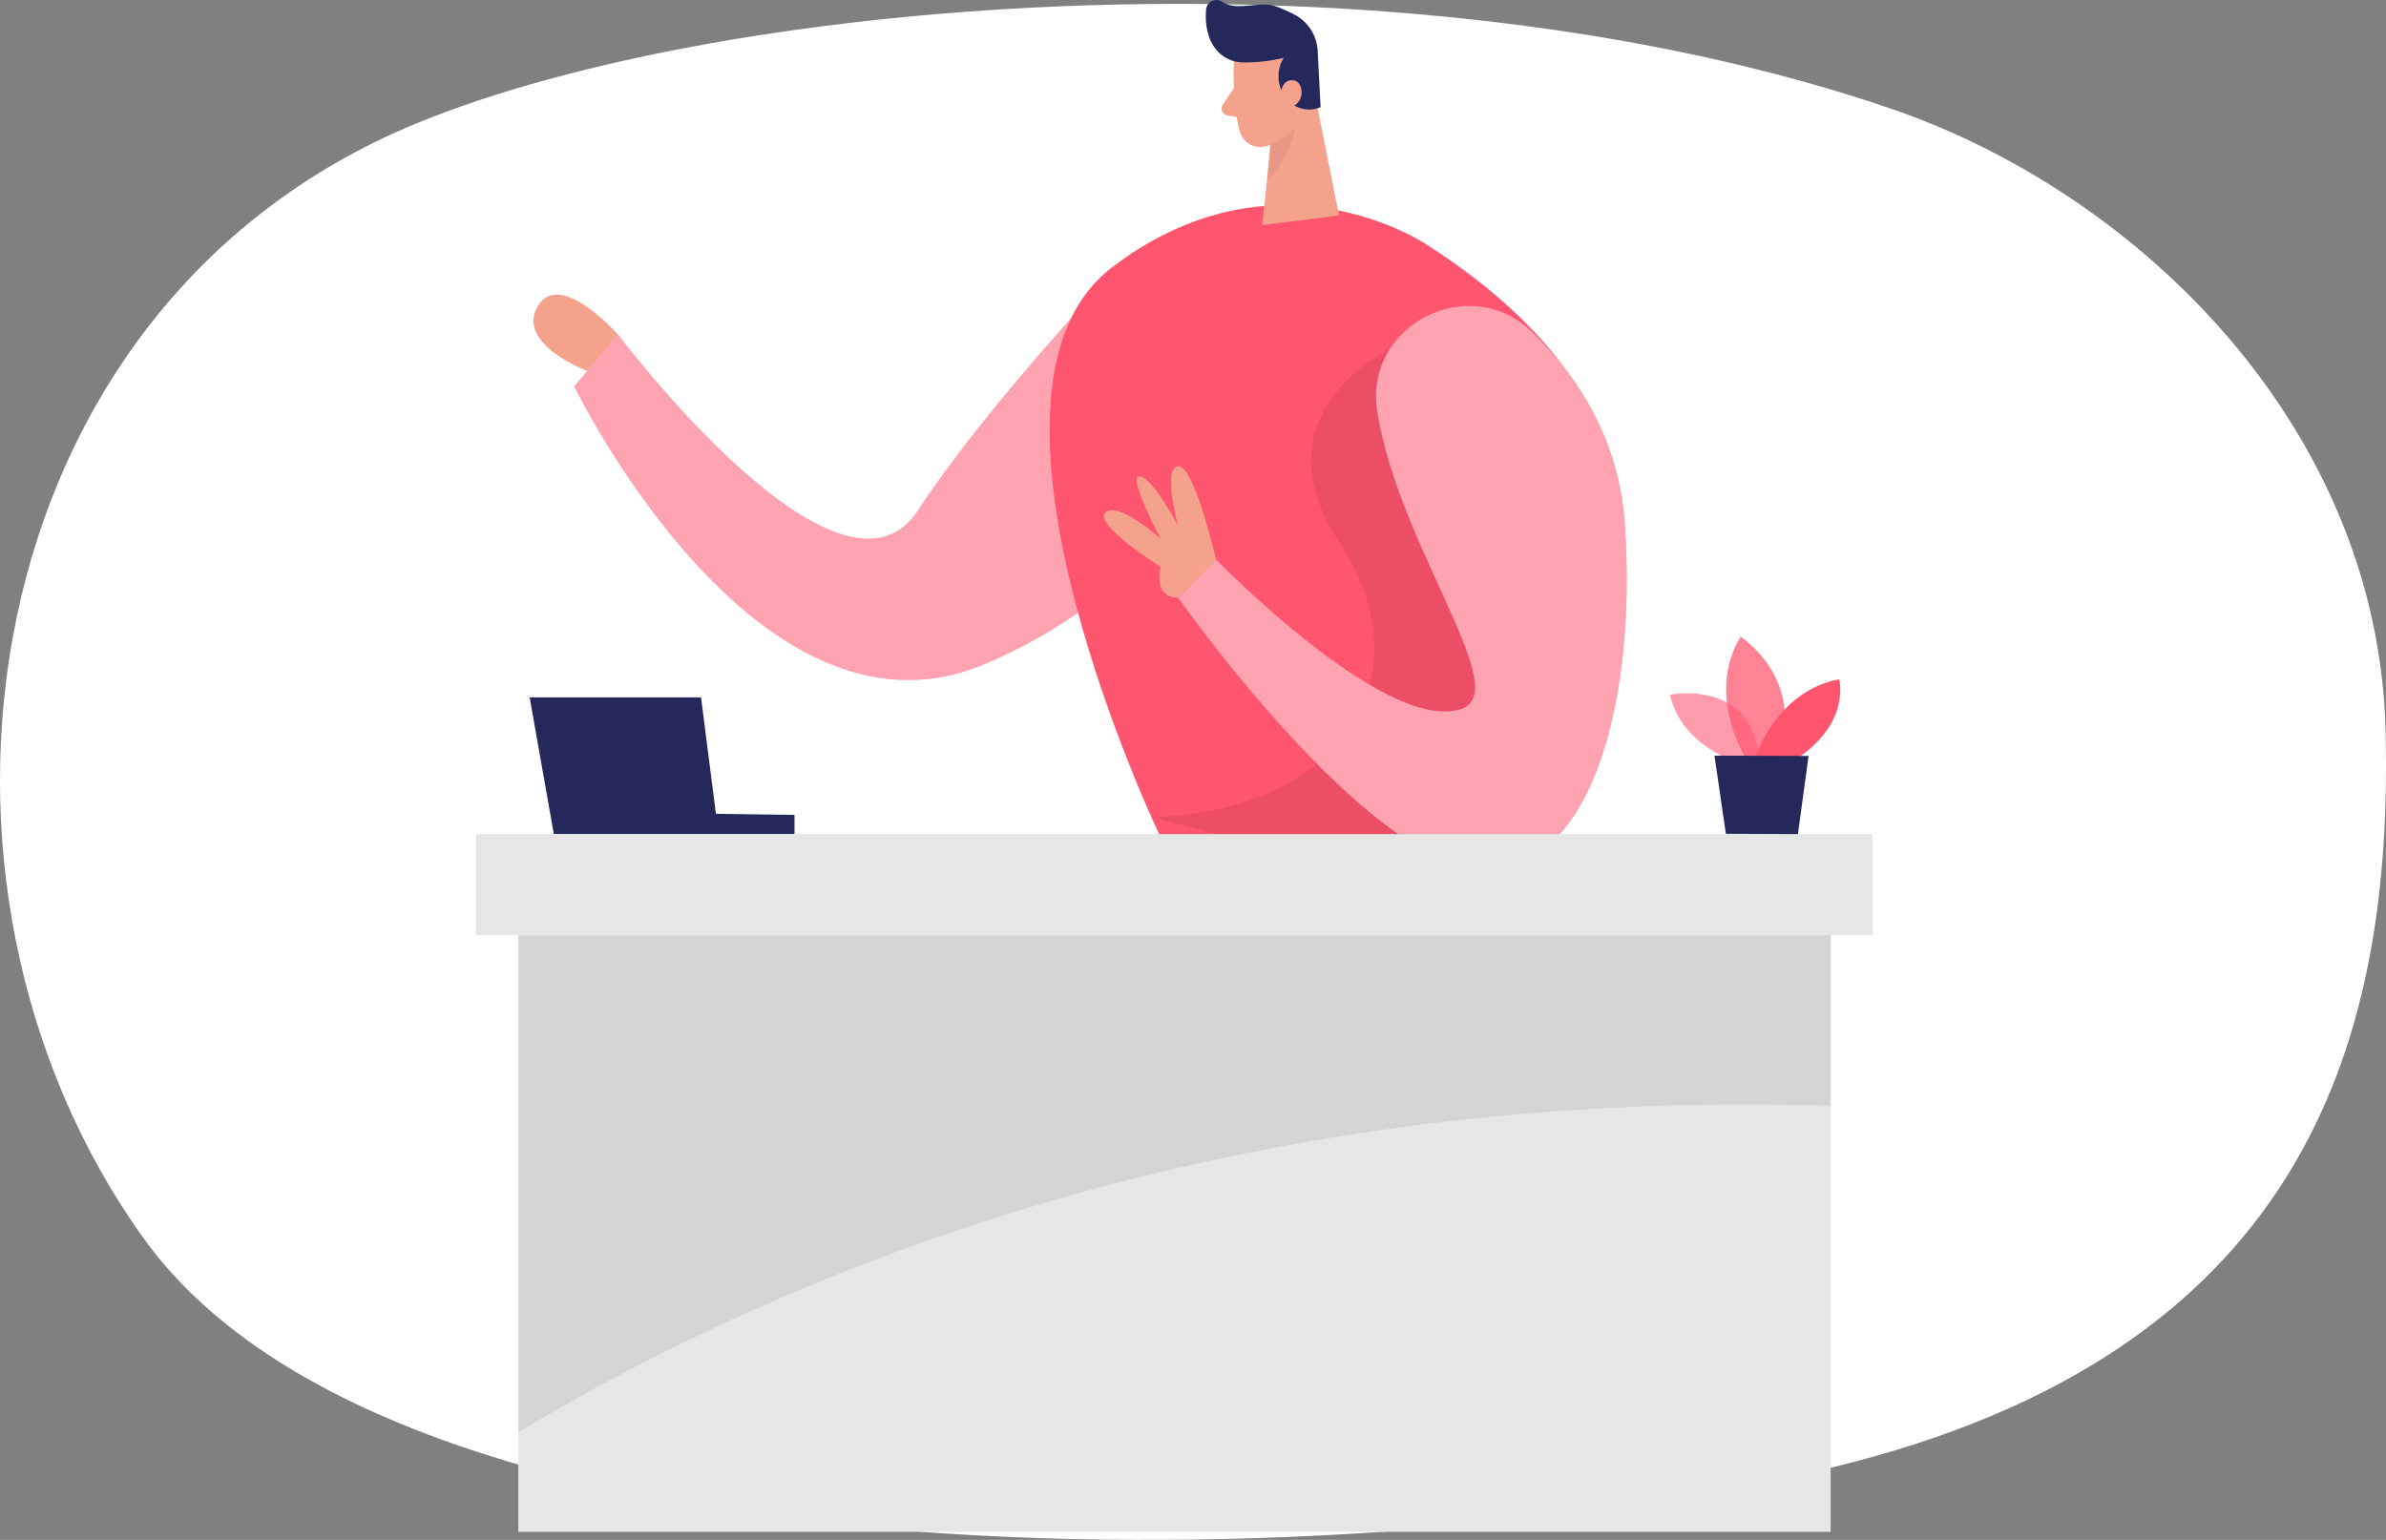 <?xml version="1.0" encoding="UTF-8"?><svg id="_レイヤー_2" xmlns="http://www.w3.org/2000/svg" viewBox="0 0 273.442 176.521"><rect x="0" y="0" width="273.442" height="176.521" fill="#808080" stroke="none"/><defs><style>.cls-1{opacity:.73;}.cls-1,.cls-2,.cls-3,.cls-4,.cls-5,.cls-6{isolation:isolate;}.cls-1,.cls-7,.cls-6{fill:#ff556e;}.cls-2{fill:#ce8172;opacity:.31;}.cls-8{fill:#f4a28c;}.cls-3{opacity:.08;}.cls-4{opacity:.46;}.cls-4,.cls-5{fill:#fff;}.cls-9{fill:#e6e6e6;}.cls-10{fill:#24285b;}.cls-6{opacity:.58;}</style></defs><g id="design"><g><path class="cls-5" d="m216.709,12.457c28.607,9.801,55.857,36.67,56.686,71.359.828,34.689-8.648,70.027-60.77,83.725-48.955,12.87-165.218,17.564-196.163-25.594C-12.771,101.298-3.473,35.307,47.585,14.203,83.37-.592,160.835-6.665,216.709,12.457Z"/><path class="cls-7" d="m129.784,28.924s-15.623,16.021-24.595,29.614c-8.973,13.593-34.372-20.186-34.372-20.186l-5.002,5.928s20.69,42.654,46.763,31.944c26.073-10.71,42.825-41.444,17.206-47.299Z"/><path class="cls-4" d="m129.784,28.924s-15.623,16.021-24.595,29.614c-8.973,13.593-34.372-20.186-34.372-20.186l-5.002,5.928s20.69,42.654,46.763,31.944c26.073-10.71,42.825-41.444,17.206-47.299Z"/><path class="cls-7" d="m163.523,28.056s-17.312-11.782-36.11,2.615c-18.798,14.397,5.546,65.212,5.546,65.212l35.176,1.169s43.093-38.359-4.612-68.996Z"/><path class="cls-3" d="m159.195,40.098s-15.566,7.211-5.587,22.289c9.979,15.079.073,30.677-21.68,31.303l23.735,5.936,26.967-15.079-3.207-20.373-20.227-24.076Z"/><path class="cls-8" d="m141.396,7s-.235,4.872.706,8.12c.386,1.289,1.743,2.021,3.032,1.635.012-.004.025-.008.037-.011,2.069-.497,3.657-2.157,4.06-4.247l1.299-4.336c.35-1.83-.498-3.681-2.111-4.612-2.818-1.868-7.032.479-7.024,3.451Z"/><polygon class="cls-8" points="150.319 8.966 153.454 24.702 144.652 25.806 145.91 13.911 150.319 8.966"/><path class="cls-10" d="m142.614,7.155c1.515.007,3.025-.168,4.498-.52-.849,1.393-.781,3.158.171,4.482.903,1.306,2.601,1.795,4.06,1.169l-.325-6.285c-.029-1.834-1.065-3.504-2.696-4.344-.691-.36-1.404-.674-2.136-.942-1.843-.658-4.442.65-6.114-.512-.542-.367-1.279-.225-1.646.317-.108.16-.176.344-.197.536-.203,1.916.252,4.872,2.874,5.863.486.164.997.244,1.51.235Z"/><path class="cls-8" d="m146.755,10.987s0-1.884,1.389-1.795c1.389.089,1.486,2.818-.43,3.142l-.958-1.348Z"/><path class="cls-8" d="m141.404,10.094l-1.291,1.933c-.229.386-.102.884.284,1.113.078.046.163.079.252.097l1.884.284-1.129-3.427Z"/><path class="cls-2" d="m145.529,16.509c1.088-.322,2.059-.954,2.793-1.819,0,0,0,2.931-3.118,5.952l.325-4.133Z"/><path class="cls-7" d="m157.839,47.243c-1.624-10.02,10.629-16.24,17.864-9.086,5.132,5.043,9.841,12.229,10.499,21.875,1.535,22.281-4.872,42.086-18.14,39.341s-33.048-30.856-33.048-30.856l4.336-4.401s19.374,19.983,28.063,17.174c6.171-1.998-6.999-18.351-9.573-34.047Z"/><path class="cls-4" d="m157.839,47.243c-1.624-10.02,10.629-16.24,17.864-9.086,5.132,5.043,9.841,12.229,10.499,21.875,1.535,22.281-4.872,42.086-18.14,39.341s-33.048-30.856-33.048-30.856l4.336-4.401s19.374,19.983,28.063,17.174c6.171-1.998-6.999-18.351-9.573-34.047Z"/><path class="cls-8" d="m139.349,64.117s-2.501-10.848-4.336-10.678,0,6.845,0,6.845c0,0-2.866-5.481-4.393-5.684s2.379,7.154,2.379,7.154c0,0-4.766-4.312-6.301-3.013s6.325,6.252,6.325,6.252c0,0-.942,3.573,1.989,3.492l4.336-4.369Z"/><path class="cls-8" d="m70.817,38.352s-6.634-7.568-9.192-3.248c-2.558,4.32,5.684,7.43,5.684,7.43l3.508-4.182Z"/><rect class="cls-9" x="54.56" y="95.614" width="160.061" height="11.595"/><rect class="cls-9" x="59.4" y="107.209" width="150.399" height="68.387"/><path class="cls-3" d="m209.807,107.209v19.553c-69.54-2.209-120.387,19.358-150.391,37.401v-56.954h150.391Z"/><polygon class="cls-10" points="63.468 95.598 60.699 79.942 80.341 79.942 82.046 93.292 91.052 93.414 91.052 95.598 63.468 95.598"/><path class="cls-6" d="m199.251,87.421s-6.496-1.77-7.868-7.787c0,0,10.02-2.022,10.304,8.315l-2.436-.528Z"/><path class="cls-1" d="m200.006,86.779s-4.515-7.137-.544-13.804c0,0,7.617,4.872,4.239,13.804h-3.695Z"/><path class="cls-7" d="m201.167,86.788s2.387-7.543,9.606-8.932c0,0,1.348,4.872-4.677,8.989l-4.929-.057Z"/><polygon class="cls-10" points="196.482 86.617 197.789 95.582 206.047 95.614 207.265 86.658 196.482 86.617"/></g></g></svg>